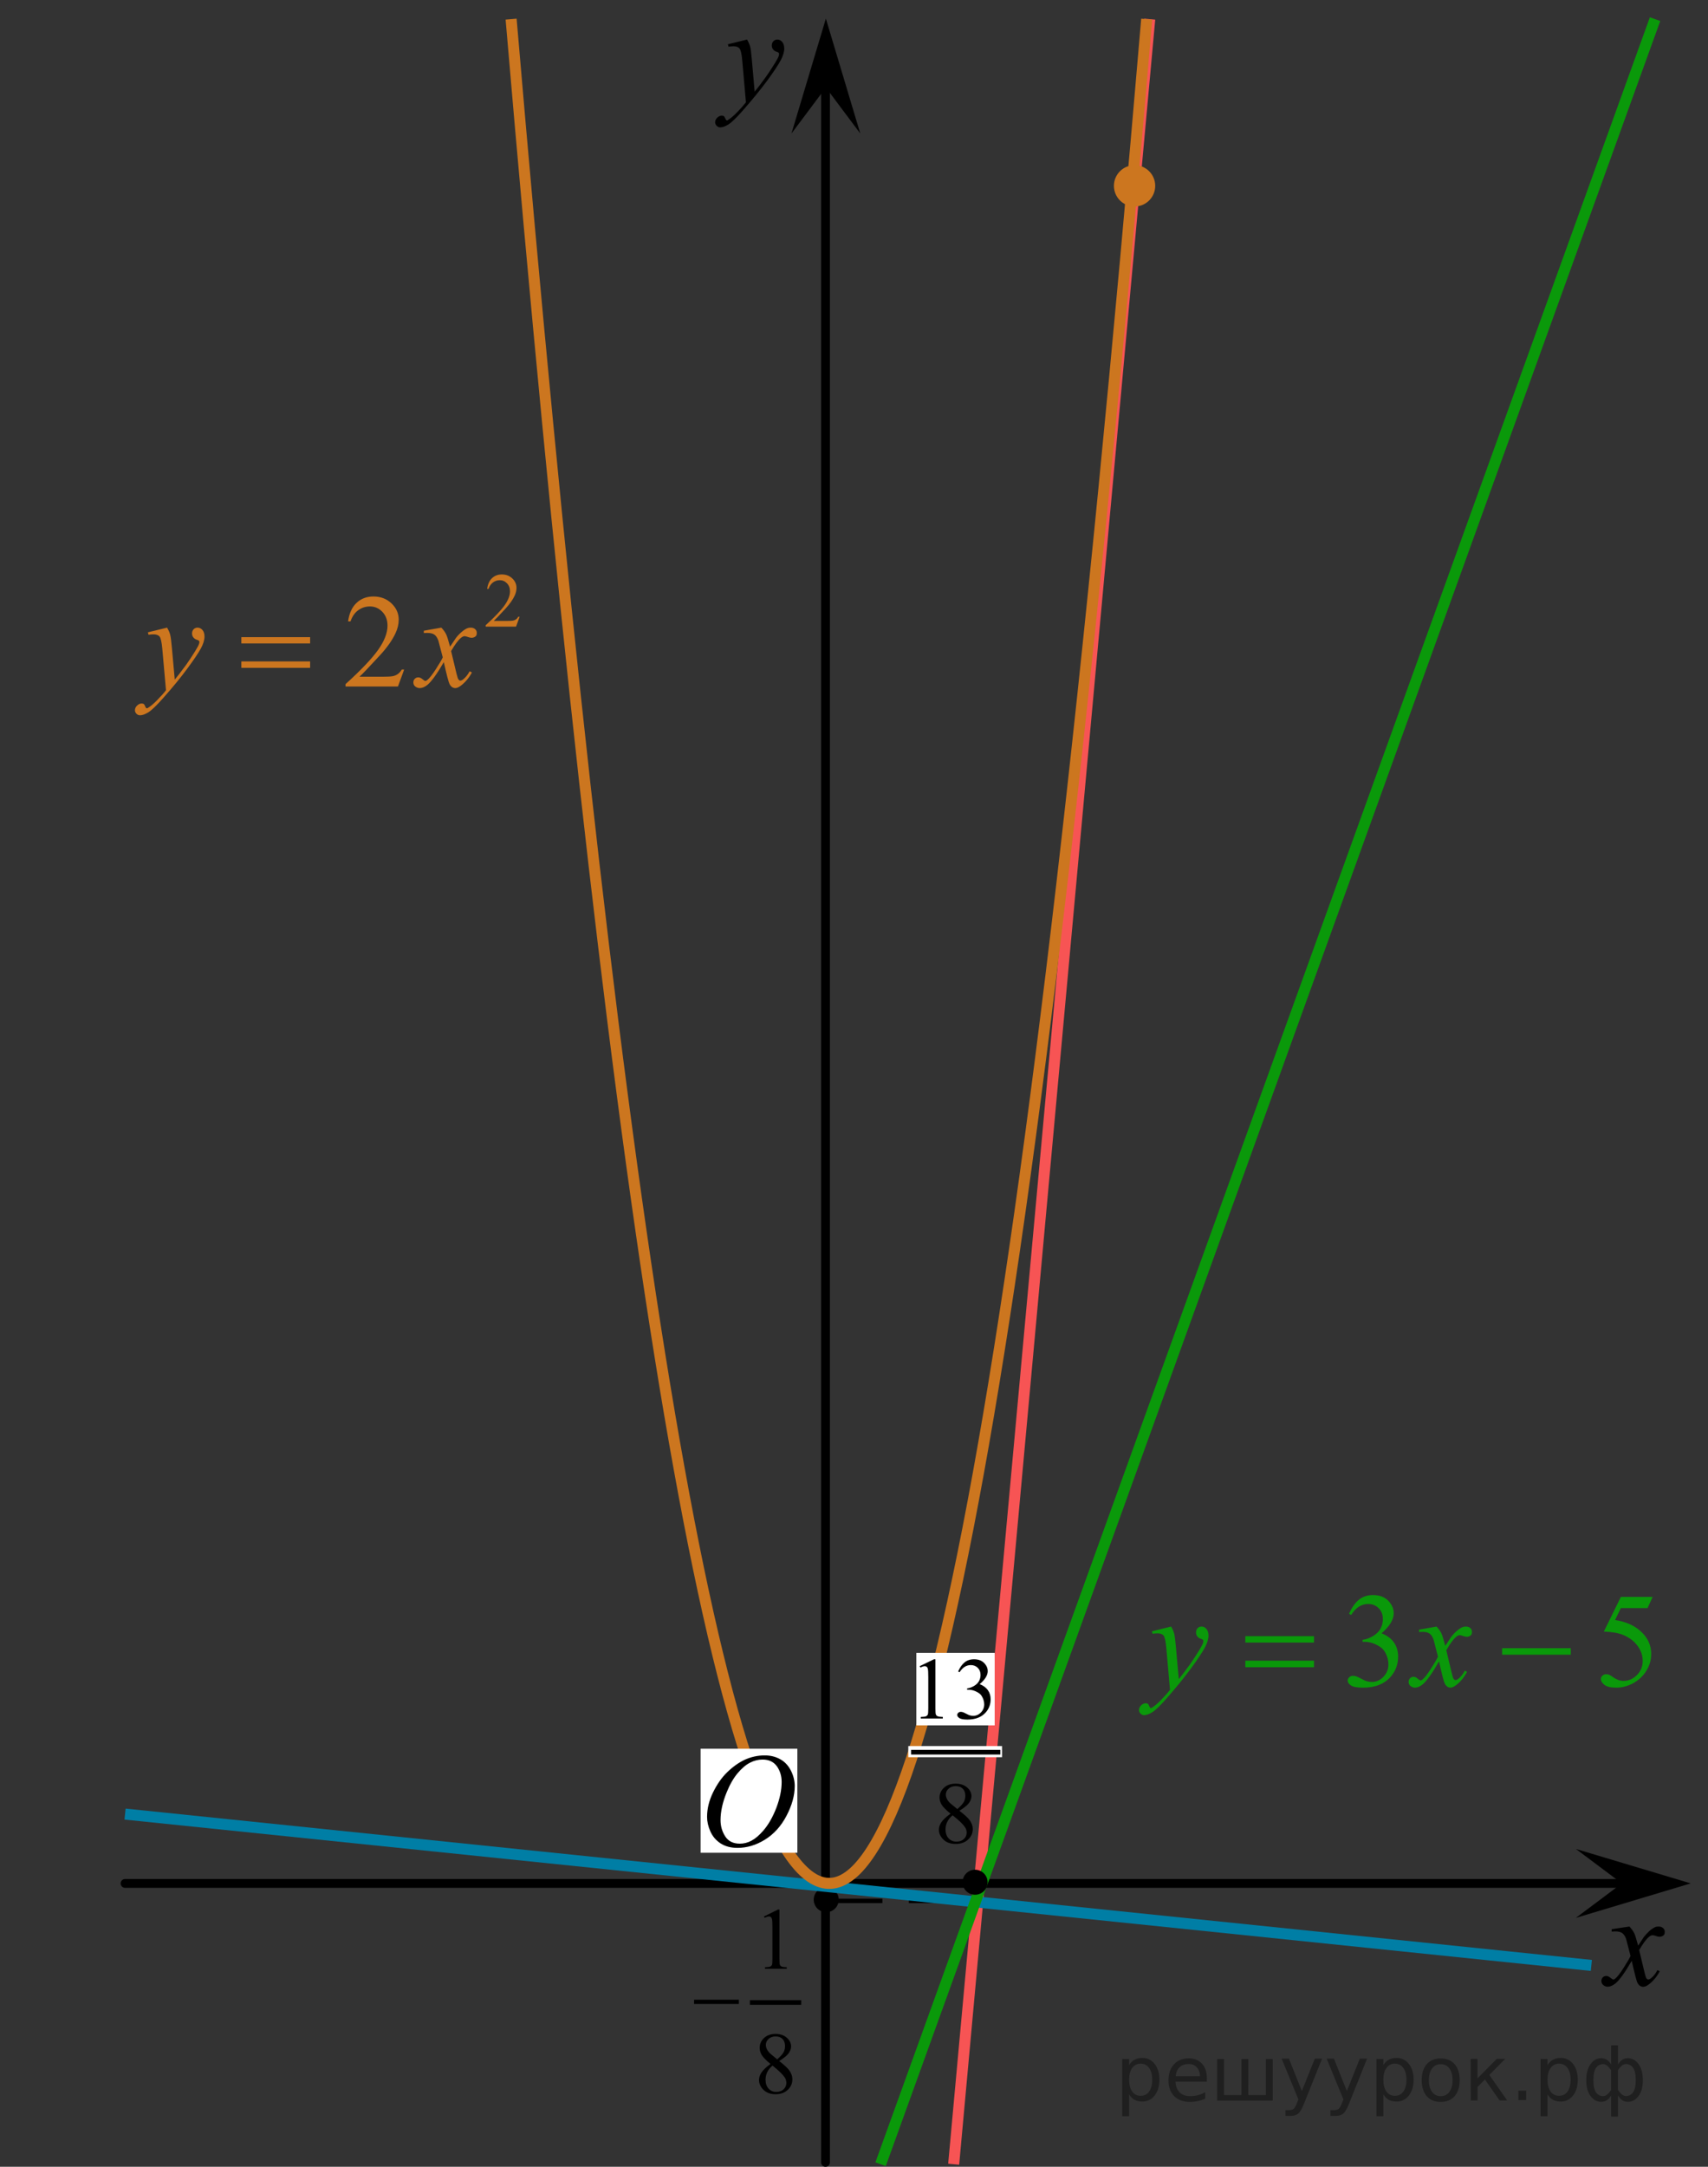 <?xml version="1.0" encoding="utf-8"?>
<!-- Generator: Adobe Illustrator 16.0.0, SVG Export Plug-In . SVG Version: 6.00 Build 0)  -->
<!DOCTYPE svg PUBLIC "-//W3C//DTD SVG 1.1//EN" "http://www.w3.org/Graphics/SVG/1.1/DTD/svg11.dtd">
<svg version="1.1" id="Слой_1" xmlns="http://www.w3.org/2000/svg" xmlns:xlink="http://www.w3.org/1999/xlink" x="0px" y="0px"
	 width="193.5px" height="245.333px" viewBox="-13.917 -144.917 193.5 245.333"
	 enable-background="new -13.917 -144.917 193.5 245.333" xml:space="preserve">
<rect x="-13.917" y="-144.917" width="193.5" height="245.333" fill="#333333" stroke="none"/>
<line fill="none" stroke="#000000" stroke-width="0.5" stroke-miterlimit="10" stroke-dasharray="7.5,3" x1="96.549" y1="70.313" x2="79.686" y2="70.313"/>
<circle cx="79.686" cy="70.175" r="1.417"/>
<line fill="none" stroke="#000000" stroke-linecap="round" stroke-linejoin="round" stroke-miterlimit="8" x1="0.25" y1="68.333" x2="172.063" y2="68.333"/>
<line fill="none" stroke="#000000" stroke-linecap="round" stroke-linejoin="round" stroke-miterlimit="8" x1="79.604" y1="99.917" x2="79.604" y2="-138.375"/>
<g>
	<g>
		<g>
			<g>
				<g>
					<g>
						<g>
							<g>
								<g>
									<g>
										<g>
											<g>
												<g>
													<g>
														<g>
															<g>
																<g>
																	<g>
																		<g>
																			<g>
																				<g>
																					<g>
																						<defs>
																							<rect id="SVGID_1_" x="164.852" y="70.269" width="12.354" height="13.729"/>
																						</defs>
																						<clipPath id="SVGID_2_">
																							<use xlink:href="#SVGID_1_"  overflow="visible"/>
																						</clipPath>
																						<g clip-path="url(#SVGID_2_)">
																							<path d="M170.682,73.212c0.235,0.26,0.426,0.516,0.549,0.771c0.098,0.187,0.229,0.646,0.438,1.396
																								l0.646-0.979c0.178-0.229,0.387-0.461,0.627-0.678c0.242-0.213,0.463-0.354,0.646-0.438
																								c0.117-0.059,0.248-0.07,0.396-0.07c0.218,0,0.386,0.063,0.511,0.174c0.125,0.105,0.188,0.25,0.188,0.408
																								c0,0.188-0.035,0.313-0.104,0.389c-0.146,0.123-0.304,0.188-0.479,0.188c-0.104,0-0.218-0.021-0.332-0.063
																								c-0.229-0.08-0.39-0.115-0.468-0.115c-0.114,0-0.258,0.063-0.42,0.203c-0.313,0.261-0.67,0.75-1.094,1.479
																								l0.604,2.535c0.103,0.396,0.174,0.612,0.23,0.688c0.063,0.072,0.131,0.109,0.188,0.109
																								c0.104,0,0.229-0.063,0.356-0.17c0.271-0.229,0.5-0.521,0.688-0.893l0.265,0.141
																								c-0.313,0.574-0.703,1.063-1.188,1.438c-0.271,0.217-0.496,0.314-0.688,0.314
																								c-0.271,0-0.494-0.146-0.654-0.465c-0.104-0.188-0.313-1.021-0.646-2.479
																								c-0.771,1.332-1.385,2.188-1.853,2.566c-0.301,0.244-0.59,0.367-0.868,0.367
																								c-0.188,0-0.375-0.063-0.537-0.217c-0.105-0.105-0.181-0.256-0.181-0.439c0-0.159,0.063-0.301,0.162-0.402
																								c0.104-0.104,0.233-0.16,0.396-0.16c0.152,0,0.32,0.08,0.504,0.233c0.127,0.104,0.229,0.17,0.295,0.17
																								c0.063,0,0.142-0.038,0.229-0.114c0.229-0.188,0.548-0.593,0.938-1.213c0.396-0.617,0.658-1.063,0.779-1.343
																								c-0.309-1.192-0.475-1.825-0.49-1.896c-0.104-0.314-0.266-0.549-0.438-0.684
																								c-0.188-0.138-0.442-0.197-0.813-0.197c-0.104,0-0.237,0.01-0.396,0.021v-0.271L170.682,73.212z"/>
																						</g>
																					</g>
																				</g>
																			</g>
																		</g>
																	</g>
																</g>
															</g>
														</g>
													</g>
												</g>
											</g>
										</g>
									</g>
								</g>
							</g>
						</g>
					</g>
				</g>
			</g>
		</g>
	</g>
</g>
<polygon points="169.825,68.329 164.62,64.433 177.626,68.329 164.62,72.231 "/>
<g>
	<g>
		<g>
			<g>
				<g>
					<g>
						<g>
							<g>
								<g>
									<g>
										<g>
											<g>
												<g>
													<g>
														<g>
															<g>
																<g>
																	<g>
																		<g>
																			<g>
																				<g>
																					<g>
																						<defs>
																							<rect id="SVGID_3_" x="64.404" y="-143.38" width="13.746" height="16.49"/>
																						</defs>
																						<clipPath id="SVGID_4_">
																							<use xlink:href="#SVGID_3_"  overflow="visible"/>
																						</clipPath>
																						<g clip-path="url(#SVGID_4_)">
																							<path d="M70.716-140.439c0.17,0.284,0.277,0.552,0.354,0.801c0.063,0.248,0.129,0.735,0.188,1.465
																								l0.32,3.634c0.301-0.354,0.729-0.913,1.282-1.685c0.271-0.374,0.604-0.885,1.005-1.526
																								c0.237-0.396,0.396-0.67,0.438-0.825c0.021-0.077,0.043-0.158,0.043-0.242c0-0.057-0.021-0.103-0.055-0.134
																								c-0.031-0.033-0.125-0.074-0.271-0.121c-0.146-0.048-0.271-0.136-0.354-0.261
																								c-0.104-0.126-0.146-0.271-0.146-0.435c0-0.201,0.063-0.363,0.186-0.485
																								c0.113-0.122,0.271-0.187,0.438-0.187c0.22,0,0.396,0.09,0.558,0.271c0.146,0.183,0.229,0.43,0.229,0.739
																								c0,0.393-0.135,0.833-0.396,1.332c-0.271,0.5-0.771,1.271-1.527,2.301c-0.766,1.031-1.684,2.158-2.762,3.383
																								c-0.732,0.842-1.293,1.369-1.646,1.591c-0.354,0.221-0.668,0.328-0.926,0.328
																								c-0.146,0-0.285-0.062-0.396-0.176c-0.113-0.113-0.178-0.25-0.178-0.399c0-0.19,0.08-0.365,0.238-0.521
																								c0.151-0.156,0.334-0.231,0.521-0.231c0.104,0,0.184,0.021,0.236,0.063c0.041,0.023,0.084,0.097,0.133,0.21
																								c0.053,0.116,0.096,0.192,0.133,0.23c0.021,0.021,0.059,0.036,0.09,0.036c0.021,0,0.082-0.021,0.146-0.073
																								c0.271-0.167,0.586-0.436,0.94-0.797c0.478-0.481,0.815-0.876,1.054-1.185l-0.414-4.681
																								c-0.063-0.771-0.172-1.242-0.313-1.41c-0.145-0.167-0.363-0.251-0.688-0.251
																								c-0.104,0-0.287,0.019-0.561,0.045l-0.063-0.271L70.716-140.439z"/>
																						</g>
																					</g>
																				</g>
																			</g>
																		</g>
																	</g>
																</g>
															</g>
														</g>
													</g>
												</g>
											</g>
										</g>
									</g>
								</g>
							</g>
						</g>
					</g>
				</g>
			</g>
		</g>
	</g>
</g>
<polygon points="79.646,-135.005 75.748,-129.8 79.646,-142.811 83.544,-129.8 "/>
<path d="M-12.25-10.75"/>
<line fill="none" stroke="#F75454" stroke-width="1.25" stroke-miterlimit="10" x1="94.125" y1="100.125" x2="116.337" y2="-142.75"/>
<line fill="none" stroke="#007EA5" stroke-width="1.25" stroke-miterlimit="10" x1="166.367" y1="77.617" x2="0.25" y2="60.483"/>
<path fill="none" stroke="#CC761F" stroke-width="1.25" stroke-miterlimit="10" d="M43.987-142.75
	c21.954,257.351,46.132,304.542,72.007,0"/>
<circle fill="#CC761F" cx="114.618" cy="-123.875" r="2.339"/>
<line fill="none" stroke="#0A990A" stroke-width="1.25" stroke-miterlimit="10" x1="173.584" y1="-142.75" x2="85.845" y2="100.125"/>
<g>
	<g>
		<path fill="#0A990A" d="M138.918,37.813c0.286-0.68,0.648-1.206,1.085-1.575c0.438-0.37,0.982-0.555,1.635-0.555
			c0.805,0,1.422,0.263,1.853,0.789c0.325,0.393,0.488,0.812,0.488,1.259c0,0.735-0.459,1.494-1.378,2.279
			c0.617,0.243,1.084,0.591,1.4,1.042s0.475,0.983,0.475,1.594c0,0.874-0.277,1.631-0.83,2.271
			c-0.722,0.834-1.767,1.251-3.135,1.251c-0.677,0-1.138-0.084-1.382-0.253c-0.244-0.168-0.366-0.35-0.366-0.543
			c0-0.144,0.058-0.271,0.174-0.38c0.115-0.109,0.255-0.164,0.418-0.164c0.124,0,0.25,0.02,0.378,0.06
			c0.084,0.025,0.274,0.115,0.571,0.271c0.296,0.157,0.501,0.25,0.614,0.279c0.184,0.055,0.378,0.082,0.586,0.082
			c0.504,0,0.942-0.196,1.315-0.588c0.373-0.392,0.56-0.856,0.56-1.393c0-0.392-0.087-0.774-0.26-1.147
			c-0.128-0.278-0.27-0.489-0.422-0.633c-0.213-0.199-0.504-0.378-0.875-0.54c-0.37-0.161-0.748-0.242-1.134-0.242h-0.237v-0.224
			c0.391-0.049,0.782-0.191,1.175-0.424s0.678-0.514,0.856-0.842c0.178-0.328,0.267-0.688,0.267-1.08
			c0-0.511-0.159-0.925-0.479-1.24c-0.318-0.315-0.715-0.473-1.189-0.473c-0.766,0-1.405,0.412-1.919,1.236L138.918,37.813z"/>
		<path fill="#0A990A" d="M173.312,35.891l-0.578,1.266h-3.023l-0.659,1.355c1.309,0.194,2.347,0.683,3.112,1.467
			c0.656,0.675,0.985,1.47,0.985,2.383c0,0.532-0.107,1.023-0.322,1.475c-0.215,0.452-0.485,0.837-0.812,1.154
			c-0.326,0.318-0.689,0.574-1.09,0.767c-0.567,0.273-1.15,0.41-1.748,0.41c-0.604,0-1.041-0.103-1.315-0.309
			s-0.411-0.433-0.411-0.681c0-0.139,0.057-0.262,0.17-0.369c0.113-0.107,0.257-0.16,0.43-0.16c0.129,0,0.241,0.02,0.338,0.06
			c0.096,0.04,0.26,0.141,0.492,0.305c0.371,0.258,0.746,0.387,1.127,0.387c0.577,0,1.085-0.22,1.522-0.659s0.655-0.974,0.655-1.604
			c0-0.611-0.194-1.181-0.585-1.709s-0.929-0.937-1.615-1.225c-0.539-0.223-1.272-0.352-2.201-0.387l1.927-3.924H173.312z"/>
	</g>
	<g>
		<path fill="#0A990A" d="M118.76,39.25c0.168,0.288,0.284,0.558,0.349,0.808c0.063,0.251,0.128,0.744,0.192,1.478l0.326,3.664
			c0.296-0.357,0.727-0.923,1.289-1.698c0.271-0.377,0.607-0.891,1.008-1.542c0.242-0.397,0.391-0.675,0.445-0.834
			c0.029-0.08,0.044-0.162,0.044-0.246c0-0.054-0.018-0.099-0.052-0.134c-0.035-0.035-0.125-0.076-0.271-0.123
			c-0.146-0.047-0.267-0.134-0.363-0.261c-0.097-0.126-0.145-0.271-0.145-0.436c0-0.204,0.06-0.367,0.178-0.492
			c0.119-0.124,0.267-0.186,0.445-0.186c0.217,0,0.402,0.091,0.556,0.272c0.152,0.181,0.229,0.431,0.229,0.749
			c0,0.392-0.134,0.84-0.4,1.344s-0.78,1.277-1.541,2.32c-0.761,1.042-1.683,2.179-2.765,3.411
			c-0.745,0.849-1.299,1.384-1.659,1.605c-0.361,0.221-0.67,0.331-0.927,0.331c-0.153,0-0.287-0.058-0.403-0.175
			s-0.175-0.252-0.175-0.406c0-0.194,0.081-0.37,0.241-0.529c0.16-0.159,0.335-0.238,0.522-0.238c0.099,0,0.181,0.022,0.244,0.067
			c0.04,0.025,0.083,0.096,0.13,0.212c0.047,0.116,0.09,0.195,0.13,0.234c0.024,0.025,0.054,0.037,0.089,0.037
			c0.029,0,0.081-0.025,0.155-0.074c0.271-0.169,0.588-0.437,0.949-0.804c0.474-0.487,0.824-0.884,1.052-1.192l-0.415-4.721
			c-0.069-0.779-0.173-1.254-0.312-1.422c-0.138-0.169-0.37-0.253-0.696-0.253c-0.104,0-0.289,0.015-0.556,0.045l-0.066-0.276
			L118.76,39.25z"/>
		<path fill="#0A990A" d="M148.832,39.25c0.242,0.258,0.425,0.517,0.548,0.774c0.089,0.179,0.235,0.648,0.438,1.408l0.652-0.983
			c0.173-0.238,0.383-0.466,0.63-0.682s0.464-0.364,0.652-0.443c0.118-0.05,0.249-0.075,0.393-0.075
			c0.212,0,0.382,0.057,0.508,0.171s0.188,0.253,0.188,0.417c0,0.189-0.037,0.318-0.111,0.387c-0.139,0.124-0.296,0.186-0.474,0.186
			c-0.104,0-0.216-0.022-0.334-0.067c-0.232-0.079-0.388-0.119-0.467-0.119c-0.118,0-0.26,0.07-0.423,0.208
			c-0.306,0.258-0.672,0.757-1.097,1.497l0.608,2.562c0.094,0.393,0.173,0.627,0.236,0.704c0.064,0.077,0.129,0.115,0.193,0.115
			c0.104,0,0.225-0.057,0.363-0.171c0.271-0.228,0.504-0.526,0.696-0.894l0.259,0.134c-0.311,0.586-0.706,1.072-1.186,1.459
			c-0.271,0.218-0.501,0.328-0.688,0.328c-0.277,0-0.497-0.156-0.66-0.469c-0.104-0.193-0.318-1.028-0.645-2.502
			c-0.771,1.345-1.388,2.211-1.853,2.599c-0.302,0.249-0.593,0.373-0.874,0.373c-0.198,0-0.378-0.072-0.541-0.216
			c-0.119-0.109-0.178-0.256-0.178-0.439c0-0.164,0.054-0.3,0.163-0.41c0.108-0.109,0.242-0.164,0.399-0.164
			c0.158,0,0.326,0.079,0.504,0.238c0.129,0.114,0.228,0.171,0.297,0.171c0.06,0,0.136-0.04,0.229-0.119
			c0.232-0.188,0.549-0.596,0.948-1.221c0.4-0.625,0.662-1.077,0.786-1.355c-0.307-1.207-0.472-1.844-0.497-1.914
			c-0.113-0.323-0.262-0.551-0.444-0.686c-0.183-0.134-0.452-0.201-0.808-0.201c-0.113,0-0.244,0.005-0.393,0.015V39.6
			L148.832,39.25z"/>
	</g>
	<g>
		<path fill="#0A990A" d="M127.167,40.337h7.78v0.722h-7.78V40.337z M127.167,43.115h7.78v0.737h-7.78V43.115z"/>
		<path fill="#0A990A" d="M156.257,41.7h7.78v0.737h-7.78V41.7z"/>
	</g>
</g>
<g>
	<g>
		<path fill="#CC761F" d="M44.952-75.081l-0.408,1.114h-3.44v-0.158c1.012-0.917,1.725-1.665,2.137-2.246
			c0.413-0.581,0.619-1.112,0.619-1.593c0-0.367-0.113-0.669-0.339-0.905c-0.227-0.236-0.498-0.354-0.813-0.354
			c-0.286,0-0.544,0.083-0.771,0.25c-0.229,0.167-0.396,0.411-0.506,0.732h-0.158c0.071-0.527,0.256-0.931,0.552-1.213
			c0.297-0.282,0.668-0.422,1.112-0.422c0.473,0,0.867,0.151,1.185,0.452c0.316,0.302,0.475,0.658,0.475,1.068
			c0,0.293-0.068,0.586-0.206,0.879c-0.212,0.461-0.556,0.949-1.032,1.464c-0.714,0.774-1.159,1.241-1.337,1.401h1.522
			c0.31,0,0.526-0.012,0.651-0.034c0.124-0.023,0.237-0.069,0.337-0.139c0.101-0.069,0.188-0.168,0.263-0.296H44.952z"/>
	</g>
	<g>
		<path fill="#CC761F" d="M31.871-69.108l-0.705,1.923h-5.937v-0.272c1.746-1.582,2.976-2.874,3.688-3.875
			c0.712-1.002,1.068-1.918,1.068-2.748c0-0.634-0.195-1.154-0.586-1.562c-0.392-0.408-0.858-0.611-1.402-0.611
			c-0.495,0-0.939,0.144-1.332,0.431c-0.394,0.287-0.685,0.708-0.872,1.263h-0.274c0.123-0.909,0.441-1.606,0.953-2.092
			s1.151-0.729,1.918-0.729c0.816,0,1.498,0.261,2.045,0.781c0.546,0.521,0.819,1.134,0.819,1.842c0,0.506-0.118,1.012-0.355,1.518
			c-0.366,0.796-0.96,1.638-1.781,2.527c-1.231,1.336-2.001,2.141-2.308,2.417h2.627c0.534,0,0.908-0.02,1.124-0.059
			c0.215-0.039,0.409-0.119,0.582-0.239c0.174-0.121,0.324-0.291,0.453-0.512H31.871z"/>
	</g>
	<g>
		<path fill="#CC761F" d="M5.013-73.853c0.168,0.285,0.285,0.551,0.349,0.799c0.064,0.248,0.128,0.735,0.193,1.462l0.326,3.625
			c0.297-0.354,0.728-0.914,1.292-1.68c0.272-0.373,0.608-0.881,1.009-1.525c0.243-0.393,0.391-0.668,0.445-0.825
			c0.03-0.079,0.044-0.16,0.044-0.243c0-0.054-0.017-0.098-0.052-0.132c-0.035-0.035-0.125-0.075-0.271-0.122
			c-0.146-0.047-0.267-0.133-0.363-0.258c-0.097-0.125-0.145-0.269-0.145-0.431c0-0.201,0.06-0.363,0.178-0.486
			c0.119-0.123,0.267-0.184,0.445-0.184c0.218,0,0.403,0.089,0.557,0.269c0.153,0.179,0.23,0.426,0.23,0.74
			c0,0.388-0.134,0.832-0.401,1.33c-0.267,0.499-0.782,1.264-1.543,2.295c-0.762,1.031-1.685,2.156-2.768,3.374
			c-0.747,0.84-1.301,1.369-1.662,1.588c-0.361,0.218-0.67,0.328-0.928,0.328c-0.153,0-0.288-0.058-0.404-0.173
			c-0.116-0.116-0.174-0.25-0.174-0.402c0-0.191,0.081-0.366,0.241-0.523s0.335-0.236,0.523-0.236c0.099,0,0.181,0.022,0.245,0.066
			c0.04,0.024,0.083,0.094,0.13,0.21c0.047,0.115,0.09,0.193,0.13,0.232c0.025,0.024,0.055,0.037,0.089,0.037
			c0.03,0,0.082-0.025,0.156-0.074c0.272-0.167,0.588-0.432,0.95-0.796c0.475-0.481,0.826-0.874,1.054-1.179l-0.416-4.671
			c-0.069-0.771-0.173-1.24-0.312-1.407c-0.139-0.167-0.371-0.25-0.698-0.25c-0.104,0-0.289,0.015-0.557,0.044l-0.066-0.272
			L5.013-73.853z"/>
		<path fill="#CC761F" d="M36.083-73.853c0.243,0.255,0.426,0.511,0.55,0.766c0.089,0.177,0.234,0.641,0.438,1.393l0.653-0.973
			c0.173-0.236,0.383-0.46,0.631-0.674c0.247-0.213,0.465-0.359,0.652-0.438c0.119-0.049,0.25-0.074,0.394-0.074
			c0.213,0,0.382,0.057,0.508,0.169c0.127,0.113,0.189,0.25,0.189,0.413c0,0.187-0.037,0.314-0.111,0.383
			c-0.139,0.123-0.297,0.185-0.475,0.185c-0.104,0-0.215-0.022-0.334-0.066c-0.232-0.079-0.389-0.118-0.468-0.118
			c-0.118,0-0.26,0.069-0.423,0.207c-0.307,0.255-0.673,0.749-1.098,1.481l0.608,2.534c0.094,0.388,0.173,0.62,0.237,0.696
			s0.128,0.114,0.192,0.114c0.104,0,0.226-0.057,0.364-0.169c0.271-0.226,0.504-0.521,0.697-0.884l0.26,0.133
			c-0.312,0.58-0.708,1.061-1.188,1.444c-0.272,0.216-0.502,0.324-0.69,0.324c-0.276,0-0.497-0.155-0.66-0.464
			c-0.104-0.192-0.318-1.017-0.646-2.476c-0.771,1.331-1.39,2.188-1.854,2.571c-0.302,0.246-0.594,0.368-0.876,0.368
			c-0.198,0-0.379-0.071-0.542-0.213c-0.118-0.108-0.178-0.253-0.178-0.435c0-0.162,0.055-0.297,0.163-0.405
			c0.109-0.108,0.242-0.162,0.4-0.162s0.327,0.079,0.505,0.235c0.129,0.113,0.228,0.169,0.297,0.169c0.06,0,0.136-0.039,0.23-0.118
			c0.232-0.187,0.549-0.589,0.949-1.208c0.4-0.619,0.663-1.065,0.787-1.341c-0.308-1.193-0.473-1.824-0.497-1.893
			c-0.114-0.319-0.263-0.545-0.445-0.678c-0.184-0.132-0.453-0.199-0.81-0.199c-0.113,0-0.244,0.005-0.393,0.015v-0.265
			L36.083-73.853z"/>
	</g>
	<g>
		<path fill="#CC761F" d="M13.426-72.777h7.791v0.714h-7.791V-72.777z M13.426-70.029h7.791v0.729h-7.791V-70.029z"/>
	</g>
</g>
<path fill="none" d="M179.584,100.417"/>
<path fill="none" d="M-13.917-144.917"/>
<circle cx="96.549" cy="68.199" r="1.417"/>
<rect x="89.896" y="42.229" fill="#FFFFFF" width="8.875" height="8.208"/>
<rect x="88.984" y="52.781" fill="#FFFFFF" width="10.62" height="1.261"/>
<g>
	
		<line fill="none" stroke="#000000" stroke-width="0.527" stroke-linecap="square" stroke-miterlimit="10" x1="89.561" y1="53.475" x2="99.151" y2="53.475"/>
	<g>
		<path d="M90.276,43.733l1.619-0.781h0.162v5.552c0,0.369,0.016,0.598,0.046,0.689c0.031,0.09,0.096,0.16,0.194,0.208
			c0.098,0.048,0.298,0.076,0.599,0.083v0.179h-2.502v-0.179c0.314-0.007,0.517-0.033,0.608-0.08
			c0.091-0.047,0.155-0.11,0.191-0.189c0.036-0.079,0.054-0.316,0.054-0.71v-3.549c0-0.479-0.016-0.786-0.049-0.921
			c-0.023-0.104-0.064-0.18-0.125-0.228s-0.133-0.073-0.218-0.073c-0.121,0-0.29,0.05-0.505,0.15L90.276,43.733z"/>
		<path d="M94.632,44.34c0.189-0.443,0.429-0.785,0.719-1.026c0.289-0.241,0.65-0.361,1.082-0.361c0.532,0,0.941,0.171,1.226,0.514
			c0.217,0.255,0.324,0.528,0.324,0.819c0,0.479-0.304,0.973-0.912,1.484c0.408,0.159,0.718,0.385,0.927,0.679
			c0.209,0.294,0.314,0.64,0.314,1.038c0,0.569-0.184,1.062-0.55,1.479c-0.478,0.543-1.169,0.814-2.075,0.814
			c-0.448,0-0.753-0.055-0.915-0.165c-0.162-0.11-0.243-0.228-0.243-0.354c0-0.094,0.039-0.176,0.115-0.248
			c0.077-0.071,0.169-0.106,0.277-0.106c0.082,0,0.165,0.013,0.25,0.039c0.056,0.016,0.182,0.075,0.378,0.177
			c0.196,0.102,0.332,0.162,0.407,0.182c0.121,0.036,0.25,0.053,0.387,0.053c0.334,0,0.624-0.127,0.871-0.383s0.37-0.558,0.37-0.907
			c0-0.255-0.057-0.504-0.172-0.747c-0.085-0.181-0.178-0.318-0.279-0.412c-0.141-0.129-0.334-0.247-0.579-0.352
			S96.06,46.4,95.805,46.4h-0.157v-0.146c0.258-0.032,0.518-0.124,0.777-0.276c0.26-0.152,0.449-0.334,0.566-0.548
			c0.118-0.213,0.177-0.448,0.177-0.703c0-0.333-0.105-0.602-0.316-0.807c-0.211-0.206-0.474-0.308-0.787-0.308
			c-0.507,0-0.93,0.269-1.271,0.805L94.632,44.34z"/>
	</g>
	<g>
		<path d="M93.771,60.436c-0.526-0.427-0.866-0.77-1.018-1.028c-0.152-0.259-0.229-0.527-0.229-0.805c0-0.427,0.167-0.794,0.5-1.103
			c0.333-0.309,0.777-0.463,1.33-0.463c0.536,0,0.968,0.144,1.295,0.432s0.491,0.616,0.491,0.984c0,0.246-0.088,0.497-0.265,0.751
			c-0.176,0.256-0.544,0.556-1.104,0.902c0.575,0.439,0.957,0.786,1.143,1.038c0.248,0.33,0.373,0.677,0.373,1.042
			c0,0.462-0.178,0.857-0.535,1.186s-0.824,0.492-1.403,0.492c-0.631,0-1.124-0.195-1.477-0.586
			c-0.281-0.313-0.422-0.656-0.422-1.028c0-0.291,0.099-0.58,0.297-0.865C92.946,61.098,93.287,60.782,93.771,60.436z M94.001,60.62
			c-0.271,0.227-0.472,0.473-0.603,0.74s-0.196,0.555-0.196,0.866c0,0.417,0.115,0.75,0.346,1.001
			c0.23,0.251,0.524,0.376,0.88,0.376c0.354,0,0.636-0.099,0.849-0.296c0.212-0.197,0.319-0.437,0.319-0.718
			c0-0.232-0.063-0.441-0.187-0.625C95.177,61.621,94.708,61.173,94.001,60.62z M94.541,59.917c0.392-0.349,0.641-0.625,0.746-0.827
			c0.104-0.202,0.157-0.431,0.157-0.686c0-0.339-0.097-0.605-0.29-0.798s-0.456-0.289-0.79-0.289s-0.605,0.096-0.814,0.286
			c-0.209,0.191-0.314,0.414-0.314,0.669c0,0.168,0.043,0.336,0.13,0.504c0.087,0.168,0.21,0.328,0.371,0.48L94.541,59.917z"/>
	</g>
</g>
<g>
	
		<line fill="none" stroke="#000000" stroke-width="0.527" stroke-linecap="square" stroke-miterlimit="10" x1="71.302" y1="81.813" x2="76.586" y2="81.813"/>
	<g>
		<path d="M72.634,72.072l1.594-0.781h0.159v5.552c0,0.369,0.015,0.598,0.046,0.689c0.031,0.09,0.094,0.16,0.191,0.208
			c0.097,0.048,0.293,0.076,0.589,0.083v0.179H72.75v-0.179c0.309-0.007,0.509-0.033,0.599-0.08s0.153-0.11,0.188-0.189
			c0.035-0.079,0.053-0.316,0.053-0.71v-3.549c0-0.479-0.016-0.786-0.048-0.921c-0.022-0.104-0.064-0.18-0.124-0.228
			s-0.131-0.073-0.215-0.073c-0.119,0-0.285,0.05-0.498,0.15L72.634,72.072z"/>
	</g>
	<g>
		<path d="M73.373,88.774c-0.519-0.427-0.853-0.77-1.002-1.028c-0.149-0.259-0.225-0.526-0.225-0.805
			c0-0.427,0.165-0.795,0.493-1.104c0.328-0.309,0.765-0.463,1.309-0.463c0.528,0,0.953,0.144,1.275,0.432
			c0.322,0.287,0.483,0.615,0.483,0.984c0,0.245-0.087,0.496-0.261,0.751c-0.174,0.256-0.536,0.557-1.087,0.902
			c0.567,0.439,0.942,0.786,1.125,1.038c0.245,0.329,0.367,0.677,0.367,1.042c0,0.463-0.175,0.857-0.526,1.186
			s-0.812,0.492-1.382,0.492c-0.622,0-1.106-0.195-1.454-0.586c-0.277-0.313-0.416-0.656-0.416-1.028
			c0-0.291,0.097-0.58,0.292-0.865C72.561,89.437,72.896,89.12,73.373,88.774z M73.6,88.958c-0.267,0.227-0.465,0.474-0.594,0.74
			c-0.128,0.267-0.193,0.555-0.193,0.865c0,0.417,0.113,0.751,0.34,1.001c0.227,0.251,0.516,0.376,0.867,0.376
			c0.348,0,0.626-0.099,0.836-0.296s0.314-0.437,0.314-0.718c0-0.232-0.061-0.44-0.184-0.625
			C74.758,89.959,74.295,89.512,73.6,88.958z M74.131,88.255c0.386-0.349,0.631-0.624,0.734-0.826s0.154-0.431,0.154-0.687
			c0-0.339-0.095-0.605-0.285-0.798c-0.19-0.192-0.45-0.288-0.778-0.288c-0.329,0-0.596,0.096-0.802,0.286s-0.309,0.414-0.309,0.669
			c0,0.168,0.042,0.336,0.128,0.505c0.085,0.168,0.207,0.328,0.365,0.479L74.131,88.255z"/>
	</g>
	<g>
		<path d="M64.714,81.501h5.073v0.48h-5.073V81.501z"/>
	</g>
</g>
<rect x="65.458" y="53.083" fill="#FFFFFF" width="10.958" height="11.779"/>
<g>
	<g>
		<g>
			<g>
				<g>
					<g>
						<g>
							<g>
								<g>
									<g>
										<g>
											<g>
												<g>
													<g>
														<g>
															<g>
																<g>
																	<g>
																		<g>
																			<g>
																				<g>
																					<g>
																						<defs>
																							<rect id="SVGID_5_" x="63.248" y="50.331" width="16.438" height="17.868"/>
																						</defs>
																						<clipPath id="SVGID_6_">
																							<use xlink:href="#SVGID_5_"  overflow="visible"/>
																						</clipPath>
																						<g clip-path="url(#SVGID_6_)">
																							<path d="M72.723,53.839c0.656,0,1.242,0.145,1.76,0.438c0.511,0.281,0.908,0.713,1.197,1.271
																								c0.283,0.563,0.438,1.145,0.438,1.752c0,1.072-0.313,2.197-0.934,3.379
																								c-0.621,1.184-1.438,2.078-2.438,2.697c-1,0.619-2.035,0.932-3.104,0.932c-0.771,0-1.414-0.172-1.939-0.516
																								c-0.52-0.345-0.895-0.793-1.145-1.354c-0.248-0.563-0.371-1.104-0.371-1.635
																								c0-0.938,0.229-1.854,0.674-2.771c0.447-0.91,0.979-1.683,1.604-2.287c0.623-0.605,1.289-1.084,1.988-1.414
																								C71.172,54.005,71.922,53.839,72.723,53.839z M72.473,54.309c-0.488,0-0.977,0.119-1.438,0.363
																								c-0.468,0.242-0.938,0.646-1.396,1.193c-0.461,0.555-0.877,1.271-1.242,2.178
																								c-0.448,1.104-0.684,2.146-0.684,3.121c0,0.699,0.186,1.313,0.537,1.854
																								c0.355,0.541,0.904,0.813,1.646,0.813c0.442,0,0.885-0.104,1.313-0.332c0.436-0.229,0.877-0.604,1.348-1.144
																								c0.584-0.677,1.068-1.528,1.478-2.579c0.396-1.05,0.601-2.021,0.601-2.934c0-0.672-0.185-1.268-0.537-1.771
																								C73.732,54.567,73.193,54.309,72.473,54.309z"/>
																						</g>
																					</g>
																				</g>
																			</g>
																		</g>
																	</g>
																</g>
															</g>
														</g>
													</g>
												</g>
											</g>
										</g>
									</g>
								</g>
							</g>
						</g>
					</g>
				</g>
			</g>
		</g>
	</g>
</g>
<g style="stroke:none;fill:#000;fill-opacity:0.40" ><path d="m 114.0,92.2 v 2.49 h -0.78 v -6.48 h 0.78 v 0.71 q 0.24,-0.42 0.61,-0.62 0.37,-0.21 0.89,-0.21 0.86,0 1.39,0.68 0.54,0.68 0.54,1.79 0,1.11 -0.54,1.79 -0.53,0.68 -1.39,0.68 -0.52,0 -0.89,-0.20 -0.37,-0.21 -0.61,-0.62 z m 2.62,-1.64 q 0,-0.85 -0.35,-1.33 -0.35,-0.49 -0.96,-0.49 -0.61,0 -0.96,0.49 -0.35,0.48 -0.35,1.33 0,0.85 0.35,1.34 0.35,0.48 0.96,0.48 0.61,0 0.96,-0.48 0.35,-0.49 0.35,-1.34 z"/><path d="m 122.8,90.4 v 0.38 h -3.55 q 0.05,0.80 0.48,1.22 0.43,0.42 1.20,0.42 0.44,0 0.86,-0.11 0.42,-0.11 0.83,-0.33 v 0.73 q -0.42,0.18 -0.85,0.27 -0.44,0.09 -0.88,0.09 -1.12,0 -1.78,-0.65 -0.65,-0.65 -0.65,-1.77 0,-1.15 0.62,-1.83 0.62,-0.68 1.68,-0.68 0.95,0 1.50,0.61 0.55,0.61 0.55,1.66 z m -0.77,-0.23 q -0.01,-0.63 -0.36,-1.01 -0.34,-0.38 -0.91,-0.38 -0.65,0 -1.04,0.36 -0.39,0.36 -0.44,1.03 z"/><path d="m 127.5,92.3 h 1.99 v -4.08 h 0.78 v 4.70 h -6.30 v -4.70 h 0.78 v 4.08 h 1.98 v -4.08 h 0.78 z"/><path d="m 133.8,93.3 q -0.33,0.84 -0.64,1.09 -0.31,0.26 -0.83,0.26 h -0.62 v -0.65 h 0.45 q 0.32,0 0.49,-0.15 0.18,-0.15 0.39,-0.71 l 0.14,-0.35 -1.90,-4.62 h 0.82 l 1.47,3.67 1.47,-3.67 h 0.82 z"/><path d="m 138.9,93.3 q -0.33,0.84 -0.64,1.09 -0.31,0.26 -0.83,0.26 h -0.62 v -0.65 h 0.45 q 0.32,0 0.49,-0.15 0.18,-0.15 0.39,-0.71 l 0.14,-0.35 -1.90,-4.62 h 0.82 l 1.47,3.67 1.47,-3.67 h 0.82 z"/><path d="m 142.8,92.2 v 2.49 h -0.78 v -6.48 h 0.78 v 0.71 q 0.24,-0.42 0.61,-0.62 0.37,-0.21 0.89,-0.21 0.86,0 1.39,0.68 0.54,0.68 0.54,1.79 0,1.11 -0.54,1.79 -0.53,0.68 -1.39,0.68 -0.52,0 -0.89,-0.20 -0.37,-0.21 -0.61,-0.62 z m 2.62,-1.64 q 0,-0.85 -0.35,-1.33 -0.35,-0.49 -0.96,-0.49 -0.61,0 -0.96,0.49 -0.35,0.48 -0.35,1.33 0,0.85 0.35,1.34 0.35,0.48 0.96,0.48 0.61,0 0.96,-0.48 0.35,-0.49 0.35,-1.34 z"/><path d="m 149.3,88.8 q -0.62,0 -0.98,0.49 -0.36,0.48 -0.36,1.32 0,0.84 0.36,1.33 0.36,0.48 0.99,0.48 0.62,0 0.98,-0.49 0.36,-0.49 0.36,-1.32 0,-0.83 -0.36,-1.32 -0.36,-0.49 -0.98,-0.49 z m 0,-0.65 q 1.01,0 1.58,0.65 0.57,0.65 0.57,1.81 0,1.15 -0.57,1.81 -0.57,0.65 -1.58,0.65 -1.01,0 -1.58,-0.65 -0.57,-0.66 -0.57,-1.81 0,-1.16 0.57,-1.81 0.57,-0.65 1.58,-0.65 z"/><path d="m 152.7,88.2 h 0.77 v 2.21 l 2.18,-2.21 h 0.95 l -1.79,1.82 2.02,2.88 h -0.86 l -1.66,-2.37 -0.83,0.84 v 1.53 h -0.77 z"/><path d="m 158.1,91.8 h 0.88 v 1.06 h -0.88 z"/><path d="m 161.4,92.2 v 2.49 h -0.78 v -6.48 h 0.78 v 0.71 q 0.24,-0.42 0.61,-0.62 0.37,-0.21 0.89,-0.21 0.86,0 1.39,0.68 0.54,0.68 0.54,1.79 0,1.11 -0.54,1.79 -0.53,0.68 -1.39,0.68 -0.52,0 -0.89,-0.20 -0.37,-0.21 -0.61,-0.62 z m 2.62,-1.64 q 0,-0.85 -0.35,-1.33 -0.35,-0.49 -0.96,-0.49 -0.61,0 -0.96,0.49 -0.35,0.48 -0.35,1.33 0,0.85 0.35,1.34 0.35,0.48 0.96,0.48 0.61,0 0.96,-0.48 0.35,-0.49 0.35,-1.34 z"/><path d="m 166.6,90.6 q 0,0.99 0.30,1.40 0.31,0.42 0.82,0.42 0.41,0 0.89,-0.70 v -2.23 q -0.48,-0.70 -0.89,-0.70 -0.52,0 -0.82,0.42 -0.30,0.42 -0.30,1.40 z m 2.01,4.13 v -2.39 q -0.24,0.39 -0.52,0.56 -0.27,0.16 -0.62,0.16 -0.70,0 -1.19,-0.65 -0.49,-0.65 -0.49,-1.80 0,-1.15 0.49,-1.82 0.49,-0.67 1.19,-0.67 0.35,0 0.62,0.16 0.28,0.16 0.52,0.55 v -2.16 h 0.78 v 2.16 q 0.24,-0.39 0.51,-0.55 0.28,-0.16 0.62,-0.16 0.70,0 1.19,0.67 0.49,0.66 0.49,1.82 0,1.15 -0.49,1.80 -0.49,0.65 -1.19,0.65 -0.35,0 -0.62,-0.16 -0.27,-0.16 -0.51,-0.56 v 2.39 z m 2.79,-4.13 q 0,-0.99 -0.31,-1.40 -0.30,-0.42 -0.82,-0.42 -0.41,0 -0.89,0.70 v 2.23 q 0.48,0.70 0.89,0.70 0.52,0 0.82,-0.42 0.31,-0.42 0.31,-1.40 z"/></g></svg>

<!--File created and owned by https://sdamgia.ru. Copying is prohibited. All rights reserved.-->
